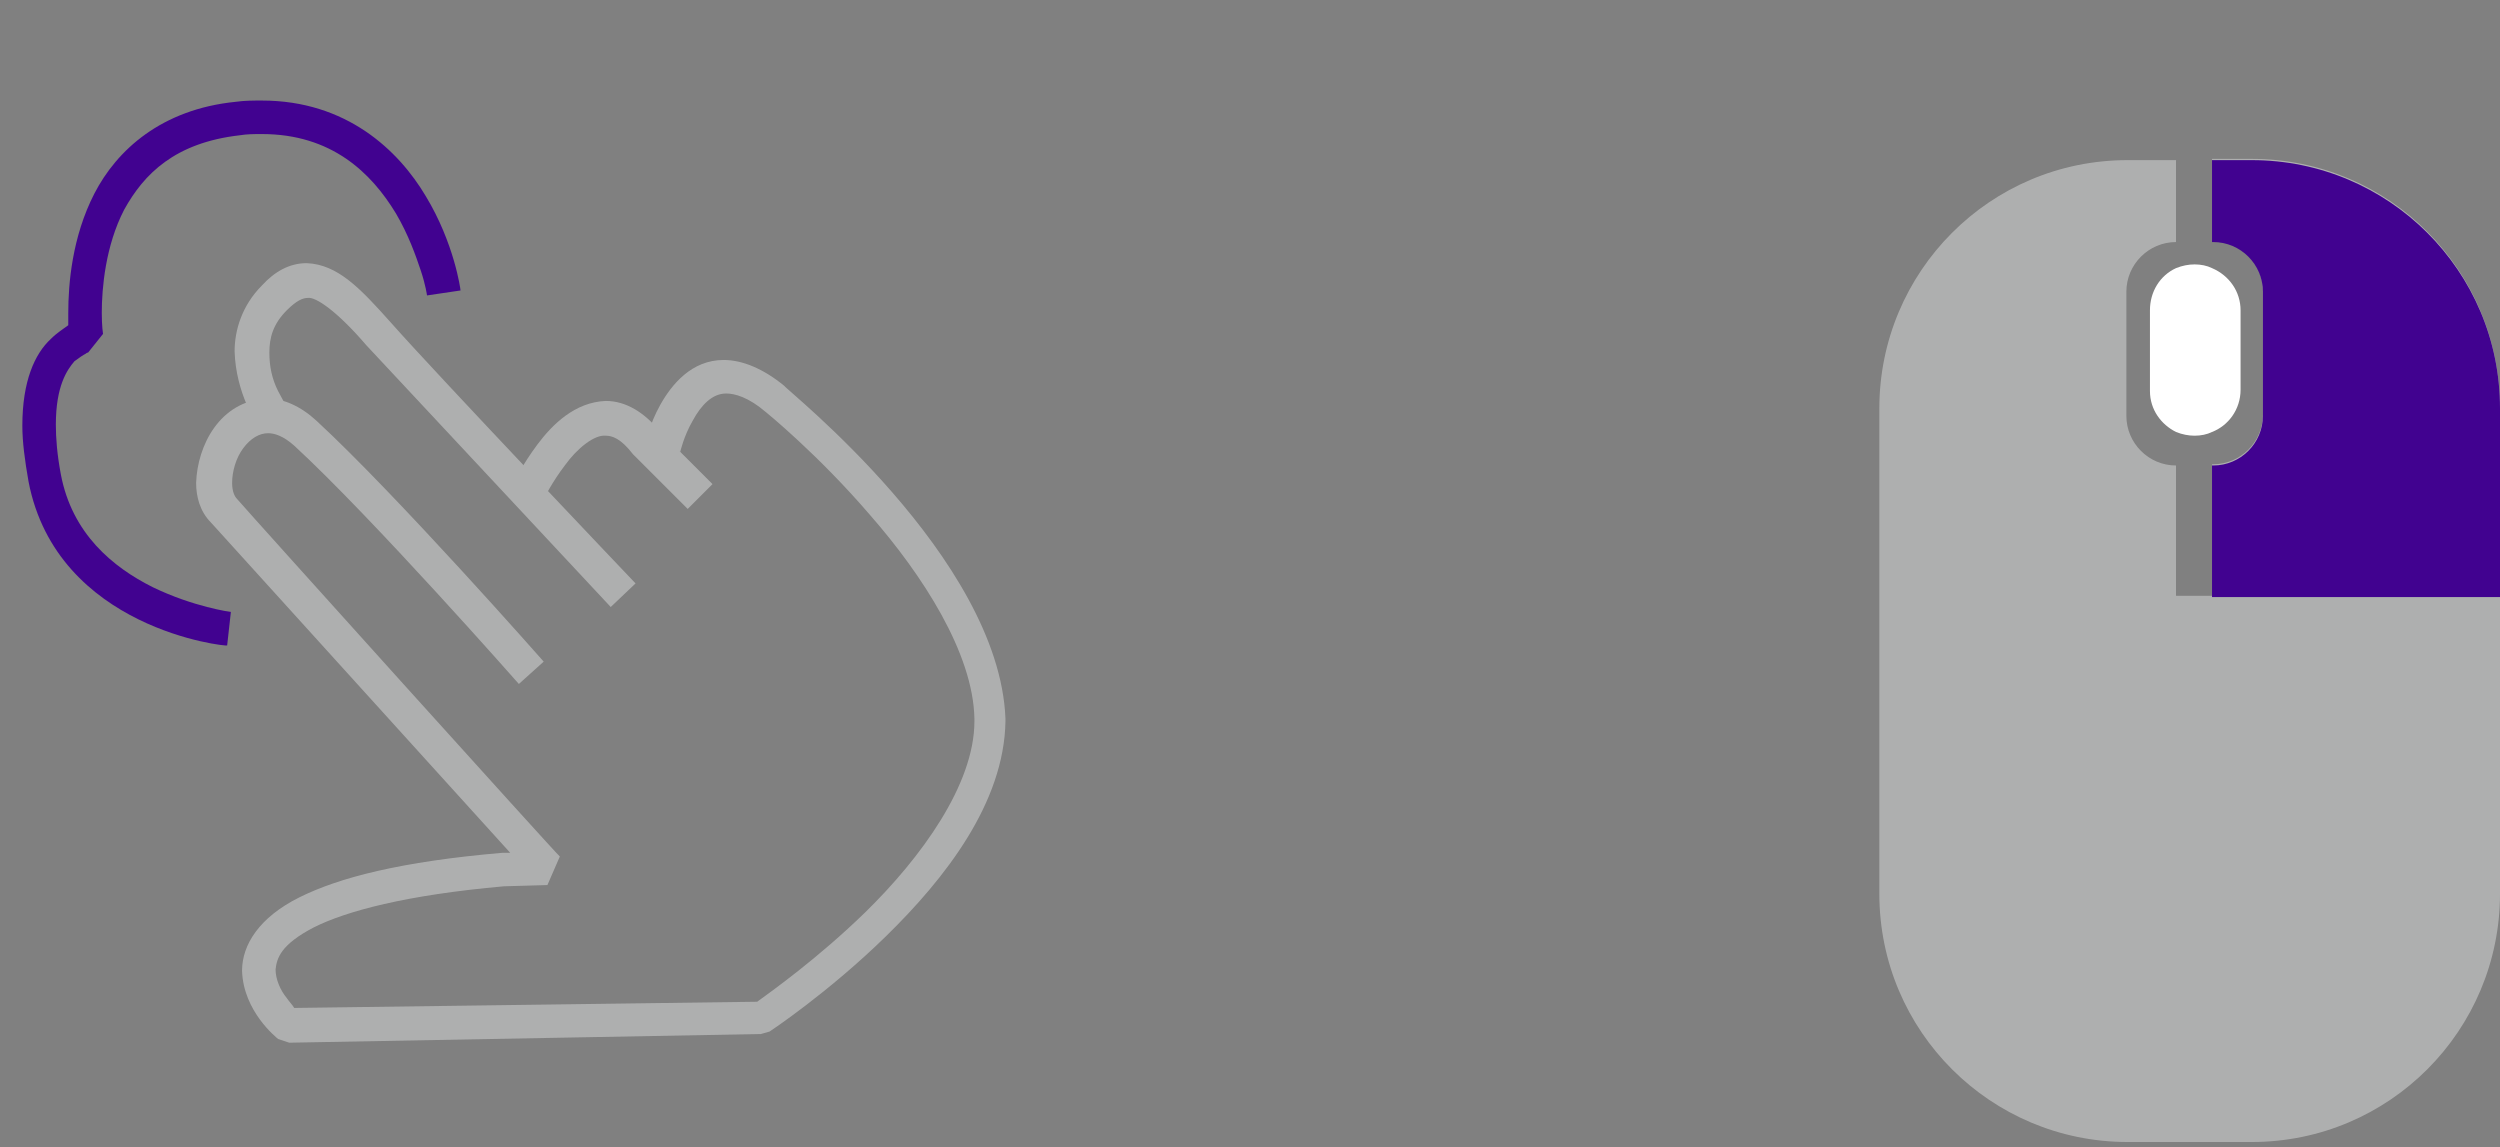 <svg xmlns="http://www.w3.org/2000/svg" width="201.4" height="92.4" xmlns:v="https://vecta.io/nano"><rect width="100%" height="100%" fill="#808080" stroke="none"/><g fill="#aeafaf"><path d="M29.5 27.8c-2.4-2.8-4.1-3.9-4.7-3.8h0c-.4 0-.9.2-1.7 1h0c-1.1 1.1-1.4 2.2-1.4 3.4h0c0 1.1.2 2.1.7 3.1h0l.7 1.3h0 0l-2.3 1.5c-.1-.1-1.8-2.6-1.9-6h0c0-1.7.6-3.7 2.2-5.3h0c1-1.1 2.2-1.8 3.6-1.8h0c2.5.1 4.3 2 6.8 4.8h0c3.8 4.3 19.7 21 19.7 21h0l-2 1.9-19.7-21.1h0z"/><path d="M51.1 36.7l-.1-.1c-1-1.3-1.7-1.5-2.2-1.5h0c-.9-.1-2.3 1-3.3 2.4h0c-1 1.3-1.7 2.7-1.7 2.7h0L41.3 39s.8-1.6 2-3.2h0c1.2-1.6 3-3.4 5.5-3.5h0c1.6 0 3.1.9 4.4 2.5h0l4.2 4.2-2 2-4.3-4.3h0zm-7.4 3.4h0 0 0 0 0z"/><path d="M22.4 83.7c-.1-.1-2.8-2.2-2.9-5.5h0c0-2.1 1.4-4.3 4.6-5.9h0c3.2-1.6 8.2-2.9 16.4-3.6h0 .6L17 42.1h0c-.9-.9-1.2-2.1-1.2-3.2h0c.1-3 1.9-6.6 5.7-6.8h0c1.3 0 2.7.6 4 1.8h0c6.5 6 18.3 19.4 18.3 19.4h0l-2 1.8S30 41.7 23.7 35.9h0c-.9-.8-1.6-1-2.1-1h0c-.7 0-1.4.4-2 1.2h0c-.6.8-.9 1.9-.9 2.8h0c0 .7.2 1.1.4 1.3h0C20.4 41.7 45 69 45.1 69h0l-1 2.3-3.5.1c-7.9.7-12.7 2-15.3 3.3h0c-2.7 1.4-3 2.5-3.1 3.4h0c0 .8.4 1.7.9 2.3h0c.2.3.5.6.6.8h0l37.3-.5c1.1-.8 4.9-3.5 8.7-7.2h0c4.5-4.4 8.8-10.3 8.8-15.4h0v-.2h0c-.1-5.3-4.2-11.6-8.4-16.4h0c-4.2-4.9-8.4-8.3-8.4-8.3h0c-1.4-1.2-2.5-1.5-3.2-1.5h0c-1.1 0-2 .9-2.7 2.2h0c-.7 1.2-1 2.5-1 2.5h0l-2.8-.6c0-.1.3-1.6 1.2-3.2h0c.9-1.6 2.5-3.6 5.1-3.6h0c1.5 0 3.2.7 4.9 2.1h0c0 .2 17.3 13.8 17.8 26.8h0v.2h0c-.1 6.6-4.9 12.7-9.6 17.3h0C66.7 80 62 83.1 62 83.1h0l-.7.2-38 .7-.9-.3h0z"/></g><path d="M2.3 38.8c-.3-1.7-.5-3.2-.5-4.5h0c0-3.6 1-5.8 2.3-7h0c.5-.5 1-.8 1.4-1.1h0v-1h0c0-2.3.3-6.1 2.1-9.6h0C9.4 12.1 13 8.8 19 8.2h0c.7-.1 1.4-.1 2.1-.1h0c6.8 0 11 4 13.2 7.7h0c2.3 3.8 2.8 7.5 2.8 7.6h0l-2.7.4s-.1-.8-.5-2h0c-.4-1.2-1-2.9-2-4.6h0c-2-3.3-5.2-6.4-10.8-6.4h0c-.6 0-1.2 0-1.8.1h0c-5.2.6-7.7 3.1-9.3 6h0c-1.5 2.9-1.8 6.3-1.8 8.3h0c0 1.1.1 1.7.1 1.7h0l-1.2 1.5h0 0s-.1 0-.2.1h0c-.2.1-.5.3-.9.6h0c-.6.7-1.5 2-1.5 5.1h0c0 1.1.1 2.4.4 4h0c.9 4.8 4.2 7.5 7.4 9.1h0c3.3 1.6 6.3 2 6.3 2h0 0l-.3 2.7c0 .1-13.7-1.3-16-13.2h0zm4.9-10.3h0 0 0 0z" fill="#410290"/><path d="M173.2 25v6.5c0 1.5.9 2.7 2.1 3.3.5.2 1 .3 1.5.3s1-.1 1.4-.3c1.3-.5 2.3-1.8 2.3-3.4V25c0-1.5-.9-2.8-2.3-3.4-.4-.2-.9-.3-1.4-.3s-1 .1-1.5.3c-1.3.6-2.1 1.9-2.1 3.4z" fill="#fff"/><path d="M181.4 12.8h-3.2v6.6h.1c2.2 0 4 1.8 4 4v10c0 2.2-1.8 4-4 4h-.1V48h-2.9V37.5c-2.2 0-4-1.8-4-4v-10c0-2.2 1.8-4 4-4v-6.6h-3.9c-11.1 0-20 9-20 20v15.2V72c0 11.1 9 20 20 20h10c11.1 0 20-9 20-20V48.1 32.9c0-11.1-8.9-20.1-20-20.1z" fill="#aeafaf"/><path d="M201.4 32.9c0-11.1-9-20-20-20h-3.2v6.6h.1c2.2 0 4 1.8 4 4v10c0 2.2-1.8 4-4 4h-.1v10.6h23.3l-.1-15.2h0z" fill="#410290"/></svg>